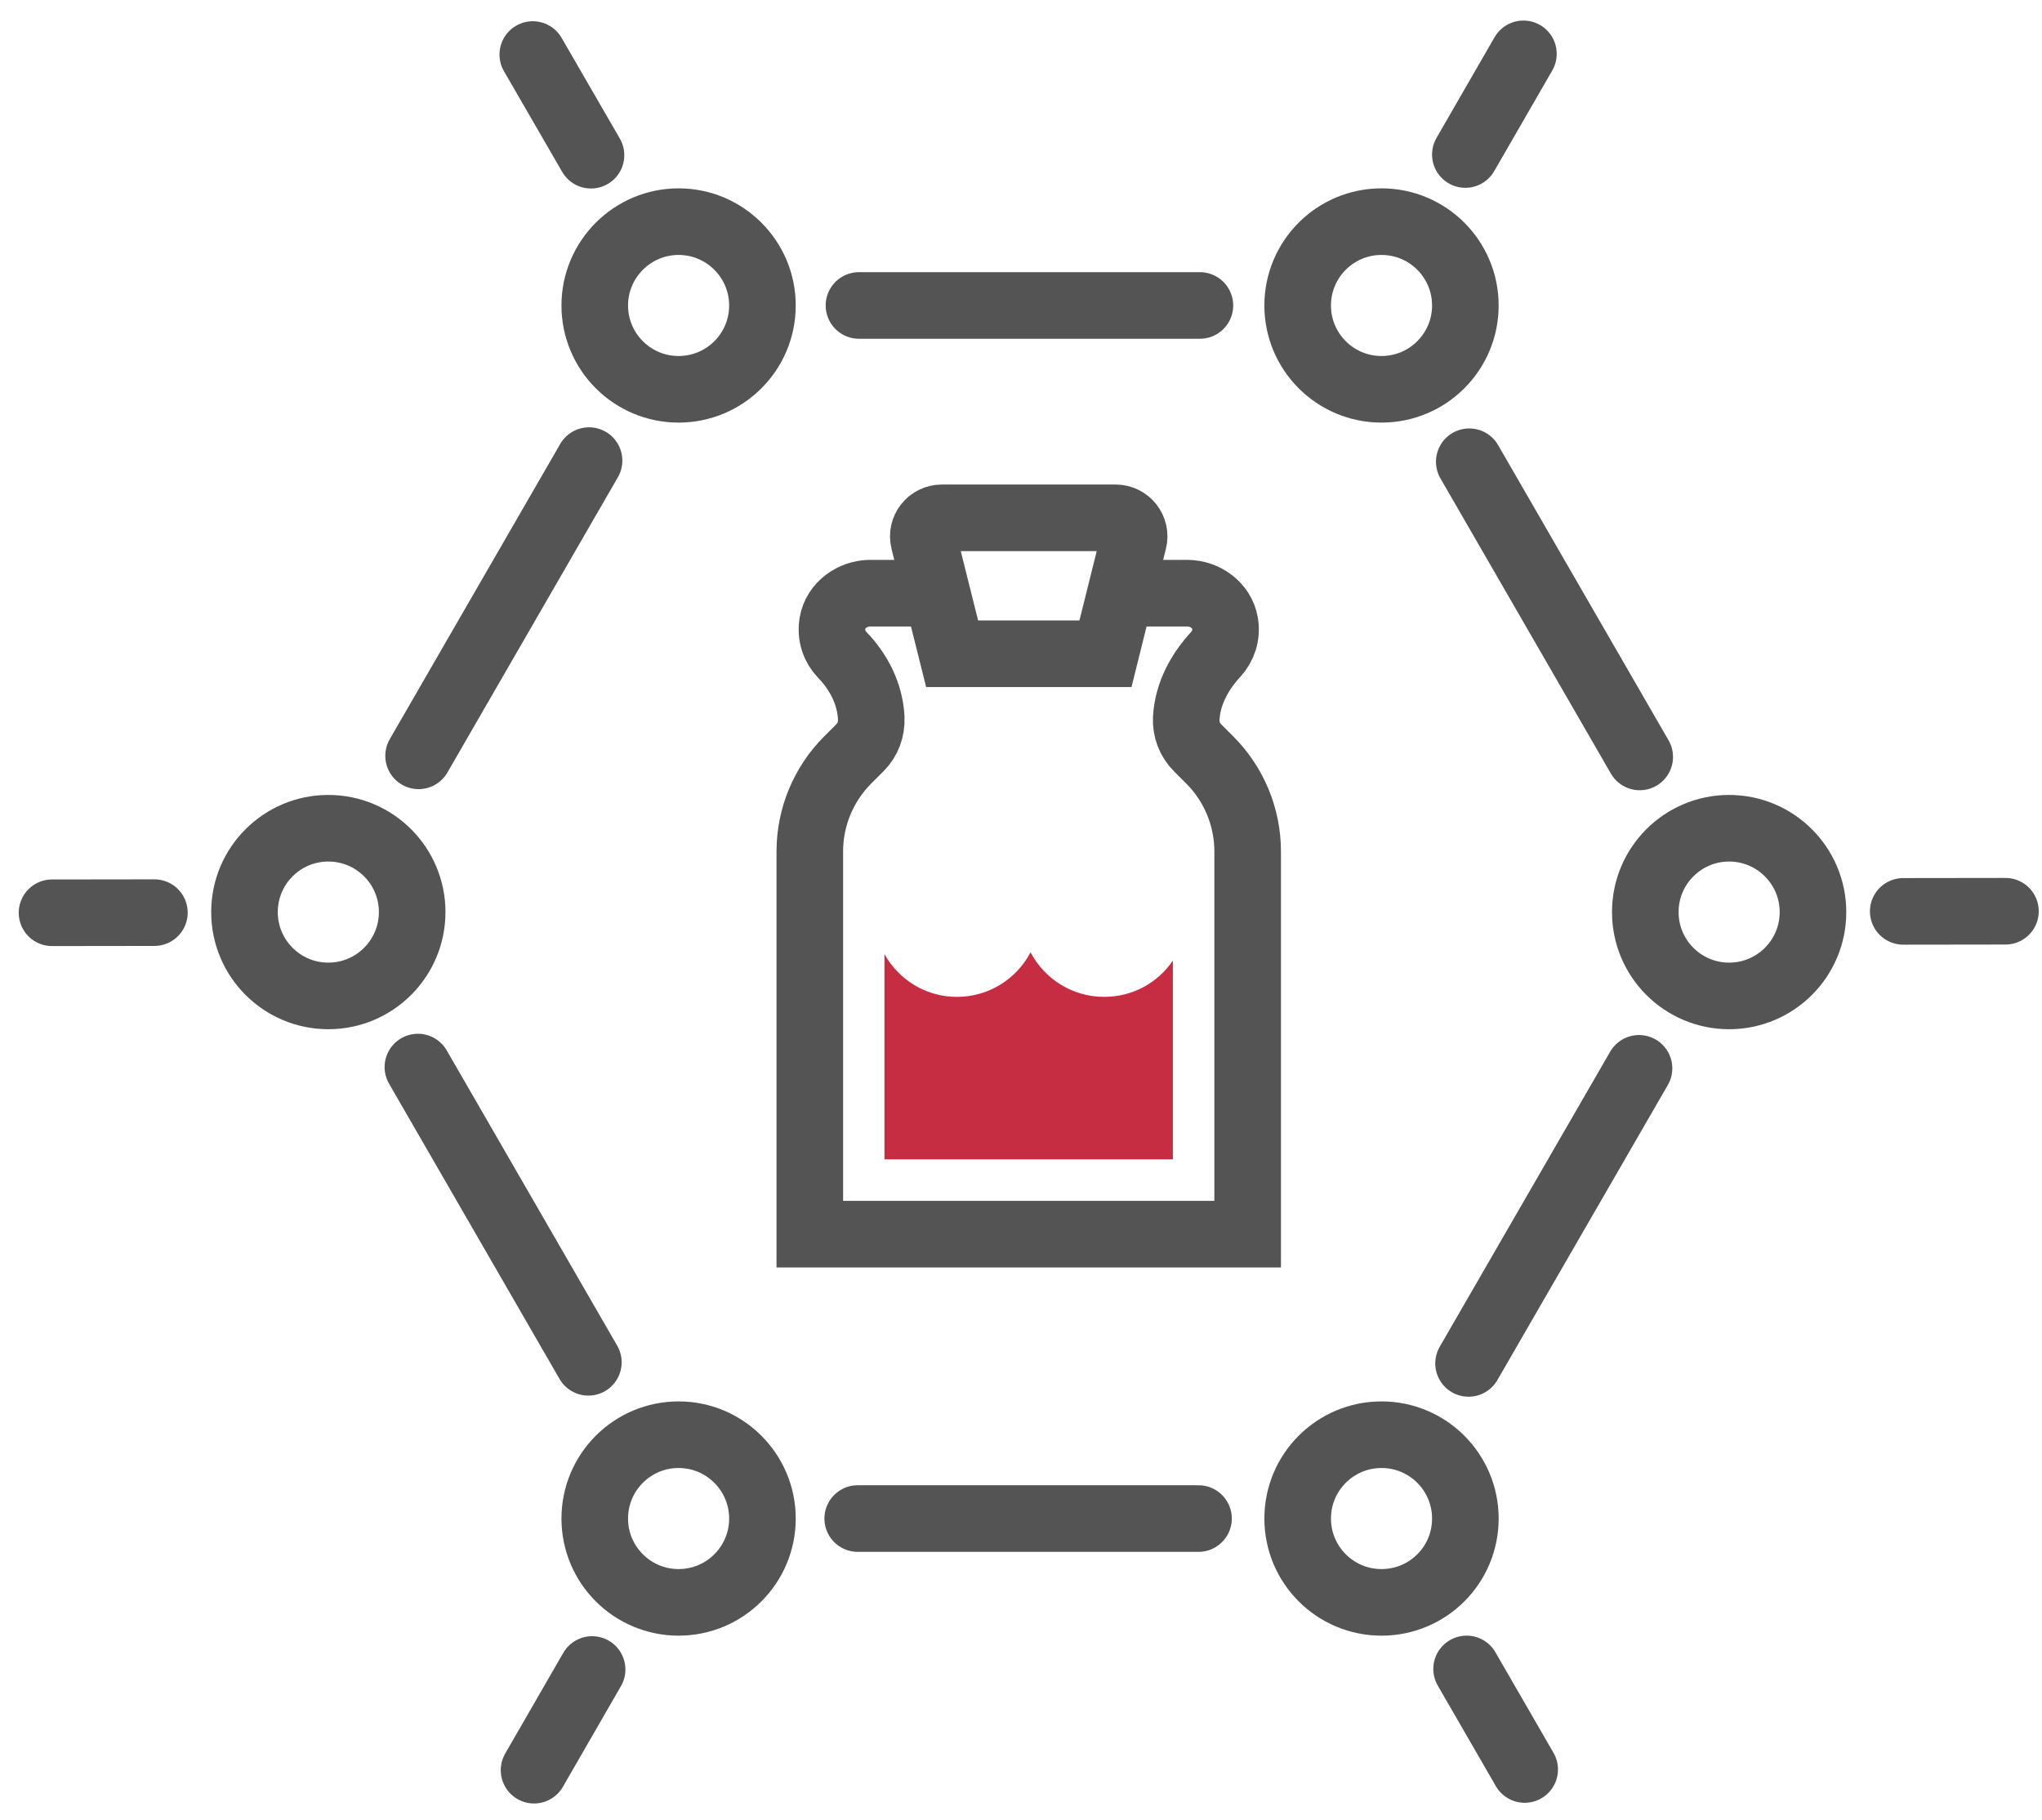 <svg width="92" height="82" viewBox="0 0 92 82" fill="none" xmlns="http://www.w3.org/2000/svg">
<path d="M41.994 26.722H39.214C38.405 26.722 37.646 27.268 37.508 28.065C37.413 28.623 37.595 29.138 37.947 29.502C38.693 30.273 39.189 31.246 39.252 32.318V32.35C39.277 32.852 39.095 33.335 38.744 33.686L38.191 34.238C37.1 35.33 36.485 36.81 36.485 38.36V55.599H56.212V38.36C56.212 36.816 55.598 35.33 54.506 34.238L53.954 33.686C53.602 33.335 53.42 32.852 53.445 32.356C53.508 31.258 54.035 30.279 54.782 29.47C55.108 29.113 55.284 28.611 55.19 28.065C55.052 27.268 54.292 26.722 53.483 26.722H50.703" stroke="#545454" stroke-width="3" stroke-miterlimit="10"/>
<path d="M52.843 52.23V43.272C52.172 44.263 51.042 44.909 49.749 44.909C48.306 44.909 47.058 44.094 46.43 42.902C45.803 44.094 44.554 44.909 43.111 44.909C41.705 44.909 40.488 44.131 39.848 42.983V52.23H52.843Z" fill="#C62D42"/>
<path d="M49.806 29.451H42.897L41.623 24.363C41.492 23.836 41.893 23.328 42.433 23.328H50.264C50.803 23.328 51.205 23.836 51.073 24.363L49.806 29.451Z" stroke="#545454" stroke-width="3" stroke-miterlimit="10"/>
<path d="M34.351 13.762C34.351 11.679 32.657 9.985 30.574 9.985C28.491 9.985 26.796 11.679 26.796 13.762C26.796 15.844 28.484 17.538 30.574 17.538C32.657 17.538 34.351 15.851 34.351 13.762Z" stroke="#545454" stroke-width="3" stroke-miterlimit="10" stroke-linecap="round"/>
<path d="M62.242 17.538C64.329 17.538 66.02 15.847 66.02 13.762C66.02 11.676 64.329 9.985 62.242 9.985C60.156 9.985 58.465 11.676 58.465 13.762C58.465 15.847 60.156 17.538 62.242 17.538Z" stroke="#545454" stroke-width="3" stroke-miterlimit="10" stroke-linecap="round"/>
<path d="M81.682 41.089C81.682 39.006 79.988 37.312 77.904 37.312C75.821 37.312 74.127 39 74.127 41.089C74.127 43.178 75.821 44.866 77.904 44.866C79.994 44.866 81.682 43.172 81.682 41.089Z" stroke="#545454" stroke-width="3" stroke-miterlimit="10" stroke-linecap="round"/>
<path d="M14.793 44.866C16.879 44.866 18.57 43.175 18.57 41.089C18.57 39.003 16.879 37.312 14.793 37.312C12.707 37.312 11.015 39.003 11.015 41.089C11.015 43.175 12.707 44.866 14.793 44.866Z" stroke="#545454" stroke-width="3" stroke-miterlimit="10" stroke-linecap="round"/>
<path d="M34.351 68.41C34.351 66.327 32.657 64.633 30.574 64.633C28.491 64.633 26.796 66.321 26.796 68.41C26.796 70.493 28.484 72.186 30.574 72.186C32.657 72.186 34.351 70.499 34.351 68.41Z" stroke="#545454" stroke-width="3" stroke-miterlimit="10" stroke-linecap="round"/>
<path d="M66.02 68.41C66.02 66.327 64.332 64.633 62.242 64.633C60.159 64.633 58.465 66.321 58.465 68.41C58.465 70.493 60.153 72.186 62.242 72.186C64.332 72.186 66.02 70.499 66.02 68.41Z" stroke="#545454" stroke-width="3" stroke-miterlimit="10" stroke-linecap="round"/>
<path d="M66.196 20.801L73.876 34.1" stroke="#545454" stroke-width="3" stroke-miterlimit="10" stroke-linecap="round"/>
<path d="M38.7 13.761H54.06" stroke="#545454" stroke-width="3" stroke-miterlimit="10" stroke-linecap="round"/>
<path d="M18.859 34.05L26.539 20.75" stroke="#545454" stroke-width="3" stroke-miterlimit="10" stroke-linecap="round"/>
<path d="M26.508 61.371L18.828 48.071" stroke="#545454" stroke-width="3" stroke-miterlimit="10" stroke-linecap="round"/>
<path d="M53.997 68.41H38.643" stroke="#545454" stroke-width="3" stroke-miterlimit="10" stroke-linecap="round"/>
<path d="M73.844 48.128L66.164 61.421" stroke="#545454" stroke-width="3" stroke-miterlimit="10" stroke-linecap="round"/>
<path d="M66.02 6.961L68.636 2.426" stroke="#545454" stroke-width="3" stroke-miterlimit="10" stroke-linecap="round"/>
<path d="M26.627 6.992L24.004 2.457" stroke="#545454" stroke-width="3" stroke-miterlimit="10" stroke-linecap="round"/>
<path d="M6.956 41.114L2.344 41.12" stroke="#545454" stroke-width="3" stroke-miterlimit="10" stroke-linecap="round"/>
<path d="M26.677 75.21L24.061 79.746" stroke="#545454" stroke-width="3" stroke-miterlimit="10" stroke-linecap="round"/>
<path d="M66.076 75.185L68.693 79.715" stroke="#545454" stroke-width="3" stroke-miterlimit="10" stroke-linecap="round"/>
<path d="M85.748 41.057L90.353 41.051" stroke="#545454" stroke-width="3" stroke-miterlimit="10" stroke-linecap="round"/>
</svg>
